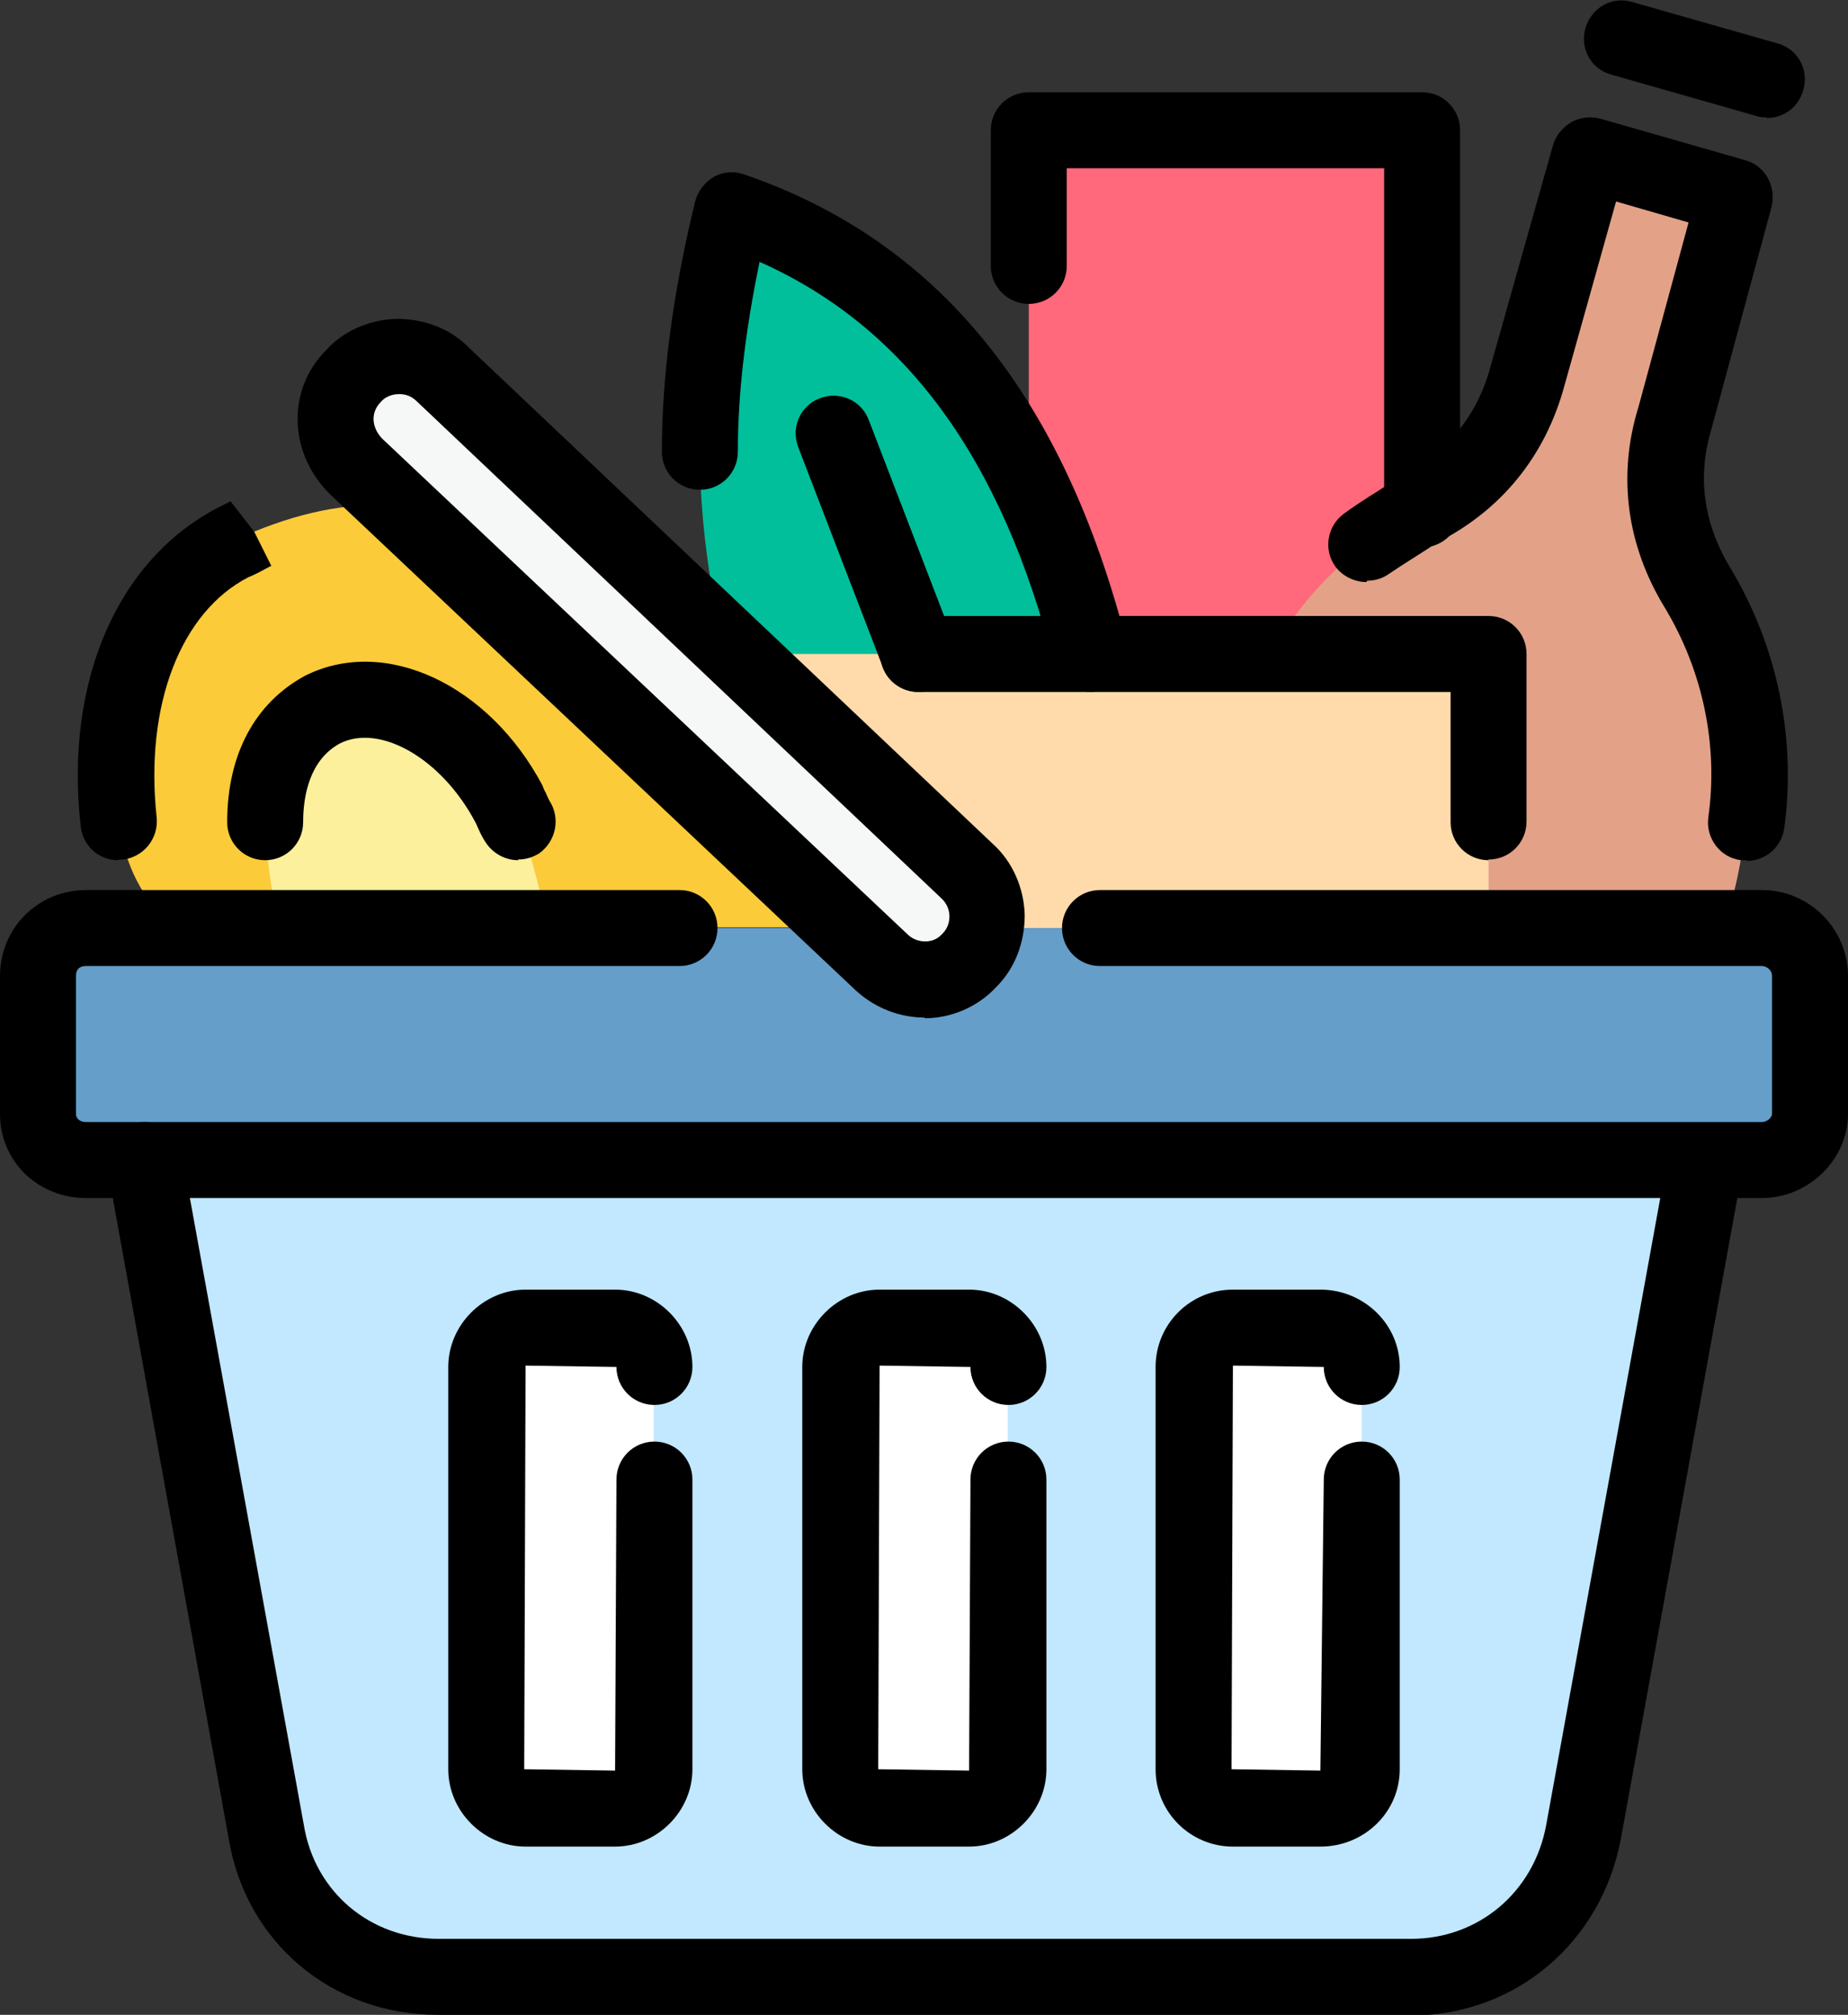 <?xml version="1.0" encoding="UTF-8"?>
<svg xmlns="http://www.w3.org/2000/svg" id="Vrstva_2" viewBox="0 0 27.25 29.7">
  <rect x="0" y="0" width="27.25" height="29.7" fill="#333333" stroke="none"/>
  <defs>
    <style>.cls-1{fill:#fccb3a;}.cls-1,.cls-2,.cls-3,.cls-4,.cls-5,.cls-6,.cls-7,.cls-8,.cls-9,.cls-10,.cls-11,.cls-12{stroke-width:0px;}.cls-1,.cls-2,.cls-3,.cls-5,.cls-8,.cls-9,.cls-10,.cls-11,.cls-12{fill-rule:evenodd;}.cls-2{fill:#01bf9b;}.cls-3{fill:#ffdbab;}.cls-5{fill:#fcf09d;}.cls-6,.cls-8{fill:#fff;}.cls-7{fill:#c1e8ff;}.cls-9{fill:#659ec9;}.cls-10{fill:#e3a288;}.cls-11{fill:#f6f7f7;}.cls-12{fill:#ff697b;}</style>
  </defs>
  <g id="Vrstva_1-2">
    <polygon class="cls-12" points="20.96 11.71 20.96 1.92 15.17 1.92 15.17 11.37 20.96 11.71"></polygon>
    <path class="cls-10" d="M25.41,13.68c.17-.47.27-.98.34-1.56.17-1.22-.1-2.44-.71-3.46-.47-.78-.61-1.63-.34-2.51l.88-3.25-2.14-.61-.92,3.25c-.24.88-.78,1.56-1.59,1.97-.27.17-.54.34-.78.51-1.29.95-2,2.44-2.44,4.51l2.24,1.15h5.46Z"></path>
    <path class="cls-1" d="M2.49,13.68c-.31-.44-.58-.68-.75-1.56-.2-1.83.41-3.46,1.73-4.14.1-.03.2-.1.27-.14,1.56-.64,2.88-.51,4.03.47,1.12.98,4.78,2.75,5.59,5.36H2.49Z"></path>
    <path class="cls-5" d="M4.12,13.68c-.1-.44-.2-1.02-.2-1.56,0-.75.27-1.36.85-1.66.88-.44,2.1.17,2.75,1.39.03.07.1.17.14.27.2.58.34,1.12.41,1.56h-3.93Z"></path>
    <path class="cls-2" d="M16.08,9.64c-.88-3.46-2.61-5.63-5.29-6.54-.31,1.25-.47,2.44-.47,3.56,0,1.29.24,2.75.78,4.41l4.98-1.42Z"></path>
    <polygon class="cls-3" points="21.95 9.64 9.75 9.64 13.37 13.68 21.95 13.68 21.95 9.64"></polygon>
    <path class="cls-9" d="M25.98,13.68c.37,0,.71.31.71.71v2.03c0,.37-.34.68-.71.68H1.27c-.41,0-.71-.31-.71-.68v-2.03c0-.41.31-.71.71-.71h24.71Z"></path>
    <path class="cls-7" d="M2.12,17.1l1.8,9.9c.2,1.25,1.25,2.14,2.54,2.14h14.34c1.25,0,2.3-.88,2.54-2.14l1.8-9.9H2.12Z"></path>
    <rect class="cls-6" x="7.17" y="19.58" width="2.47" height="7.08" rx=".58" ry=".58"></rect>
    <rect class="cls-6" x="12.39" y="19.58" width="2.47" height="7.08" rx=".58" ry=".58"></rect>
    <path class="cls-8" d="M20.08,26.08c0,.31-.27.58-.61.58h-1.29c-.34,0-.58-.27-.58-.58v-5.93c0-.31.24-.58.58-.58h1.29c.34,0,.61.27.61.58v5.93Z"></path>
    <path class="cls-11" d="M14.29,14.15c.37-.37.34-.98-.03-1.32l-7.73-7.32c-.37-.37-.98-.34-1.32.03-.37.37-.34.95.03,1.32l7.76,7.32c.37.34.95.34,1.29-.03h0Z"></path>
    <path class="cls-4" d="M25.98,17.66H1.27c-.71,0-1.27-.54-1.27-1.24v-2.03c0-.71.56-1.27,1.27-1.27h8.75c.31,0,.56.25.56.56s-.25.56-.56.56H1.27c-.1,0-.15.05-.15.15v2.03c0,.07.06.12.15.12h24.71c.08,0,.15-.07.15-.12v-2.03c0-.1-.09-.15-.15-.15h-9.76c-.31,0-.56-.25-.56-.56s.25-.56.56-.56h9.76c.7,0,1.27.57,1.27,1.27v2.03c0,.67-.58,1.24-1.27,1.24Z"></path>
    <path class="cls-4" d="M20.8,29.7H6.46c-1.57,0-2.84-1.07-3.09-2.61l-1.79-9.89c-.05-.3.15-.59.45-.65.3-.06.6.15.65.45l1.8,9.9c.16.99.98,1.68,1.99,1.68h14.34c.99,0,1.81-.69,1.99-1.68l1.8-9.89c.05-.3.35-.51.65-.45.3.05.5.35.45.65l-1.8,9.9c-.29,1.53-1.56,2.6-3.09,2.6Z"></path>
    <path class="cls-4" d="M13.64,15c-.36,0-.72-.13-1.01-.39l-7.77-7.33c-.61-.61-.63-1.54-.05-2.12.25-.28.64-.45,1.04-.46.4,0,.79.14,1.07.43l7.72,7.31c.29.26.46.65.47,1.05,0,.4-.14.78-.42,1.06-.28.3-.67.46-1.06.46ZM5.88,5.81s0,0,0,0c-.1,0-.2.04-.26.11-.18.18-.12.41.02.55l7.75,7.31c.14.13.37.13.49,0,0,0,.01-.01.02-.02.09-.09.1-.2.1-.25,0-.1-.04-.19-.11-.26l-7.74-7.33c-.1-.1-.2-.11-.26-.11Z"></path>
    <path class="cls-4" d="M21.95,12.68c-.31,0-.56-.25-.56-.56v-1.92h-7.85c-.31,0-.56-.25-.56-.56s.25-.56.56-.56h8.41c.31,0,.56.25.56.56v2.47c0,.31-.25.56-.56.56Z"></path>
    <path class="cls-4" d="M20.15,8.58c-.17,0-.35-.08-.46-.23-.18-.25-.12-.6.13-.78.23-.17.5-.33.76-.5.76-.39,1.2-.93,1.4-1.67l.92-3.26c.04-.14.14-.26.27-.34.13-.07.28-.09.43-.05l2.13.61c.3.08.47.39.38.69-.08.3-.39.47-.69.38l-1.59-.46-.76,2.71c-.28,1.04-.93,1.84-1.88,2.32-.24.16-.49.31-.71.46-.1.07-.21.1-.32.1Z"></path>
    <path class="cls-4" d="M25.75,12.68s-.05,0-.08,0c-.31-.04-.52-.33-.48-.63.15-1.06-.08-2.16-.64-3.09-.57-.93-.7-1.96-.39-2.96l.88-3.24c.08-.3.38-.48.69-.39.3.08.47.39.39.69l-.88,3.25c-.22.72-.12,1.41.28,2.07.69,1.15.97,2.51.79,3.83-.04.28-.28.48-.55.48Z"></path>
    <path class="cls-4" d="M26.05,1.73c-.05,0-.1,0-.15-.02l-2.14-.61c-.3-.08-.47-.39-.38-.69.09-.3.39-.47.69-.38l2.14.61c.3.08.47.39.38.69-.07.25-.29.41-.54.41Z"></path>
    <path class="cls-4" d="M1.74,12.68c-.28,0-.52-.21-.55-.5-.24-2.13.54-3.93,2.03-4.7l.18-.09.35.45.25.5c-.13.07-.24.13-.34.17-.99.51-1.53,1.88-1.35,3.54.03.31-.19.58-.49.62-.02,0-.04,0-.06,0Z"></path>
    <path class="cls-4" d="M7.64,12.68c-.18,0-.36-.09-.47-.25-.07-.1-.11-.2-.15-.29-.5-.96-1.42-1.48-2.01-1.18-.44.24-.54.76-.54,1.16,0,.31-.25.56-.56.56s-.56-.25-.56-.56c0-1,.41-1.76,1.15-2.16,1.18-.59,2.71.13,3.5,1.62,0,.01.04.1.05.11.01.03.03.07.05.11.17.26.1.6-.15.78-.1.06-.2.09-.31.09Z"></path>
    <path class="cls-4" d="M16.08,10.2c-.25,0-.48-.17-.54-.42-.77-3.03-2.2-4.97-4.34-5.92-.21,1.02-.32,1.94-.32,2.8,0,.31-.25.56-.56.56s-.56-.25-.56-.56c0-1.12.16-2.33.49-3.69.04-.15.14-.28.27-.36.14-.08.3-.09.45-.04,2.86.98,4.71,3.25,5.65,6.93.08.3-.1.6-.4.68-.05.01-.09.02-.14.02Z"></path>
    <path class="cls-4" d="M13.54,10.2c-.22,0-.44-.14-.52-.36l-1.25-3.25c-.11-.29.03-.61.32-.72.29-.11.61.03.72.32l1.25,3.25c.11.29-.03.61-.32.72-.07.03-.13.04-.2.04Z"></path>
    <path class="cls-4" d="M20.97,8.07c-.31,0-.56-.25-.56-.56V2.48h-4.68v1.44c0,.31-.25.56-.56.56s-.56-.25-.56-.56v-2c0-.31.25-.56.56-.56h5.8c.31,0,.56.25.56.56v5.59c0,.31-.25.56-.56.56Z"></path>
    <path class="cls-4" d="M9.07,27.22h-1.32c-.62,0-1.14-.52-1.14-1.14v-5.93c0-.62.52-1.14,1.14-1.14h1.32c.62,0,1.14.52,1.14,1.14,0,.31-.25.56-.56.56s-.56-.25-.56-.56l-1.34-.02-.02,5.95,1.34.02.02-4.29c0-.31.25-.56.56-.56s.56.25.56.56v4.27c0,.62-.52,1.14-1.14,1.14Z"></path>
    <path class="cls-4" d="M14.29,27.22h-1.32c-.62,0-1.14-.52-1.14-1.14v-5.93c0-.62.52-1.14,1.14-1.14h1.32c.62,0,1.14.52,1.14,1.14,0,.31-.25.56-.56.56s-.56-.25-.56-.56l-1.34-.02-.02,5.95,1.34.02.02-4.29c0-.31.25-.56.56-.56s.56.25.56.56v4.27c0,.62-.52,1.14-1.14,1.14Z"></path>
    <path class="cls-4" d="M19.47,27.22h-1.29c-.63,0-1.14-.51-1.14-1.14v-5.93c0-.63.51-1.14,1.14-1.14h1.29c.64,0,1.17.51,1.17,1.14,0,.31-.25.56-.56.56s-.56-.25-.56-.56l-1.34-.02-.02,5.95,1.31.02.05-4.29c0-.31.25-.56.56-.56s.56.25.56.56v4.27c0,.63-.52,1.14-1.17,1.14Z"></path>
  </g>
</svg>
